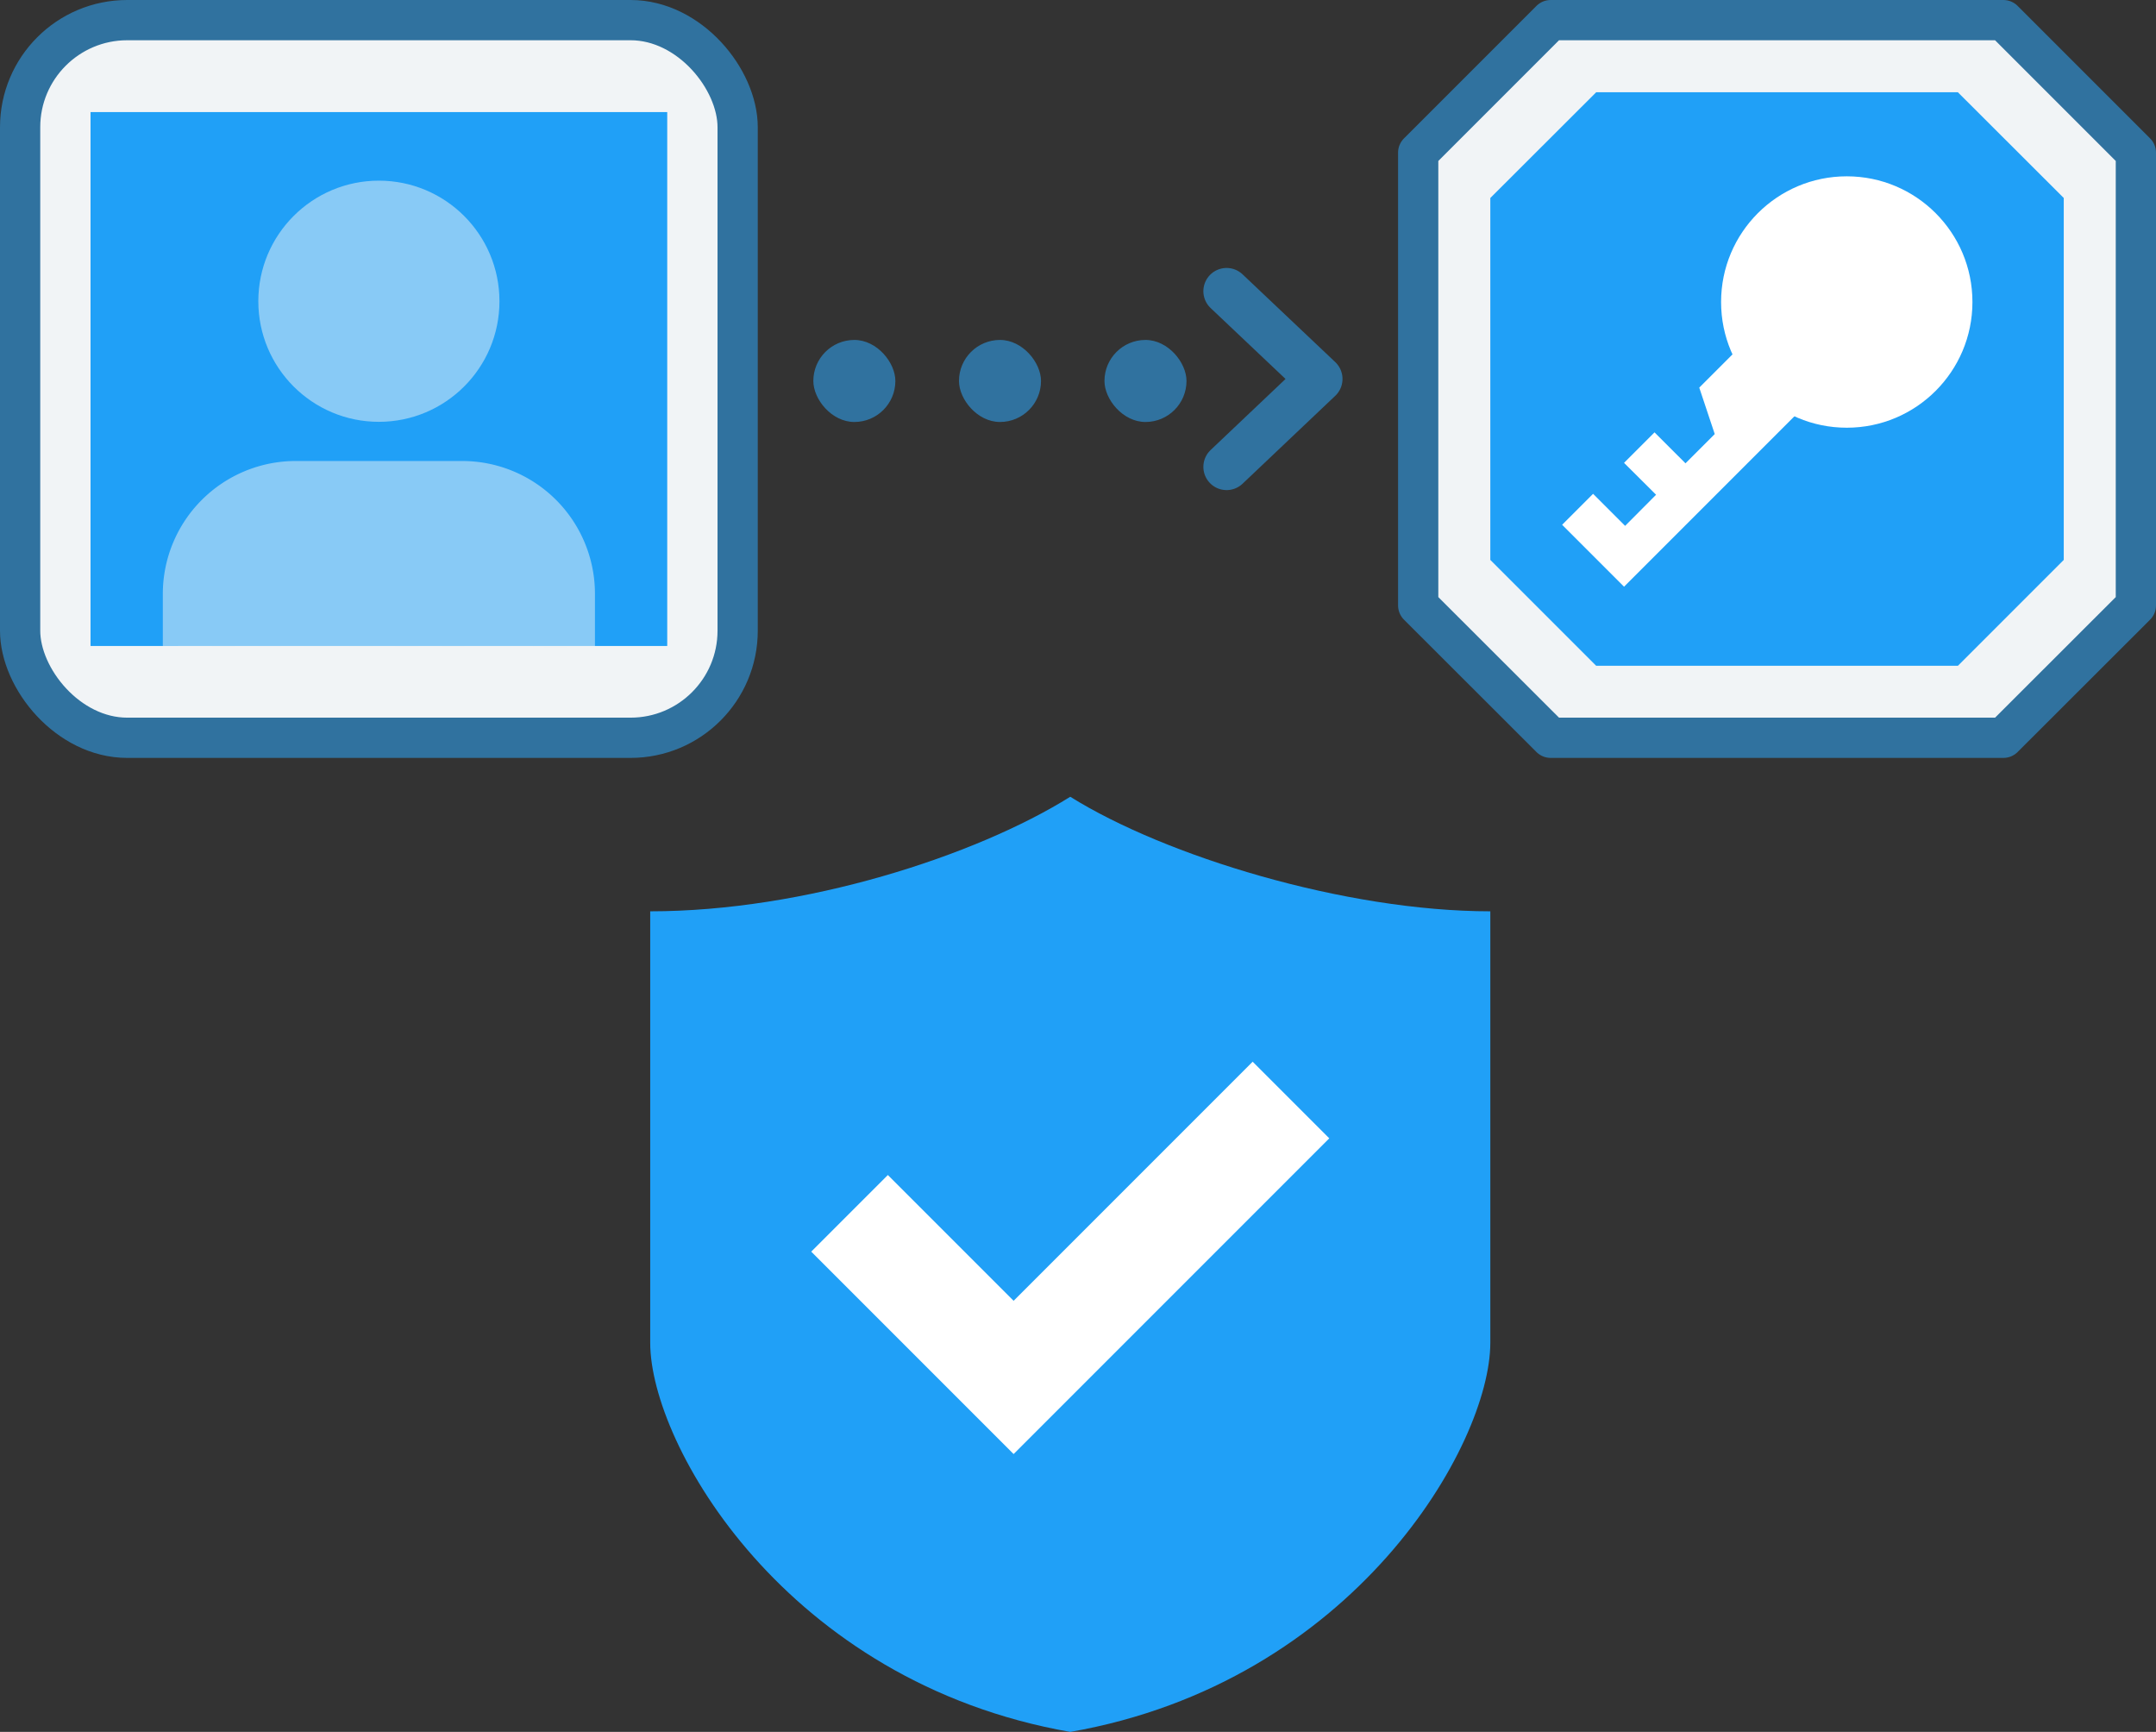 <svg id="Layer_2" data-name="Layer 2" xmlns="http://www.w3.org/2000/svg" viewBox="0 0 139.3 111.88"><rect x="0" y="0" width="139.3" height="111.88" fill="#333333" stroke="none"/><defs><style>.cls-1,.cls-5,.cls-6{fill:#f1f4f6;}.cls-2{fill:#20a0f7;}.cls-3,.cls-4,.cls-8{fill:none;}.cls-3{stroke:#fff;stroke-width:7px;}.cls-3,.cls-4{stroke-miterlimit:10;}.cls-4,.cls-6,.cls-8{stroke:#30729f;}.cls-4,.cls-6{stroke-width:2.6px;}.cls-5{opacity:0.5;}.cls-6,.cls-8{stroke-linecap:round;stroke-linejoin:round;}.cls-7{fill:#fff;}.cls-8{stroke-width:3px;}.cls-9{fill:#30729f;}</style></defs><title>encryption</title><polygon class="cls-1" points="129.44 1.3 100.19 1.3 91.63 9.86 91.63 39.11 100.19 47.66 129.44 47.66 138 39.11 138 9.86 129.44 1.3"/><rect class="cls-1" x="1.3" y="1.3" width="46.36" height="46.36" rx="6.92"/><path class="cls-2" d="M2637.13,695.47c-6.13,3.83-17.18,7.4-27.14,7.4v27.87c0,6.59,8.78,21.93,27.14,25.14,18.35-3.21,27.14-18.55,27.14-25.14V702.87C2654.89,702.87,2643.26,699.3,2637.13,695.47Z" transform="translate(-2567.98 -644)"/><polyline class="cls-3" points="54.89 78.38 65.49 88.98 83.41 71.06"/><rect class="cls-4" x="1.3" y="1.3" width="46.36" height="46.36" rx="6.92"/><rect class="cls-2" x="5.85" y="7.24" width="37.26" height="34.49"/><path class="cls-5" d="M2606.42,685.8v-3.44a8.58,8.58,0,0,0-8.58-8.58h-10.76a8.59,8.59,0,0,0-8.58,8.58v3.37Z" transform="translate(-2567.98 -644)"/><circle class="cls-5" cx="24.48" cy="19.46" r="7.79"/><polygon class="cls-6" points="129.44 1.3 100.19 1.3 91.63 9.86 91.63 39.11 100.19 47.66 129.44 47.66 138 39.11 138 9.86 129.44 1.3"/><polygon class="cls-2" points="126.5 5.96 103.13 5.96 96.29 12.79 96.29 36.17 103.13 43.01 126.5 43.01 133.34 36.17 133.34 12.79 126.5 5.96"/><circle class="cls-7" cx="119.32" cy="19.51" r="8.12"/><polygon class="cls-7" points="116.87 25.96 104.93 37.9 100.93 33.9 102.93 31.9 105 33.97 107 31.96 104.93 29.9 106.9 27.93 108.9 29.93 110.79 28.04 109.79 25.04 112.87 21.96 116.87 25.96"/><circle class="cls-7" cx="121.39" cy="17.44" r="1.54"/><polyline class="cls-8" points="79.25 18.81 85.24 24.48 79.25 30.16"/><rect class="cls-9" x="52.55" y="21.96" width="5.3" height="5.3" rx="2.65"/><rect class="cls-9" x="61.96" y="21.96" width="5.3" height="5.3" rx="2.65"/><rect class="cls-9" x="71.36" y="21.96" width="5.3" height="5.3" rx="2.65"/></svg>
